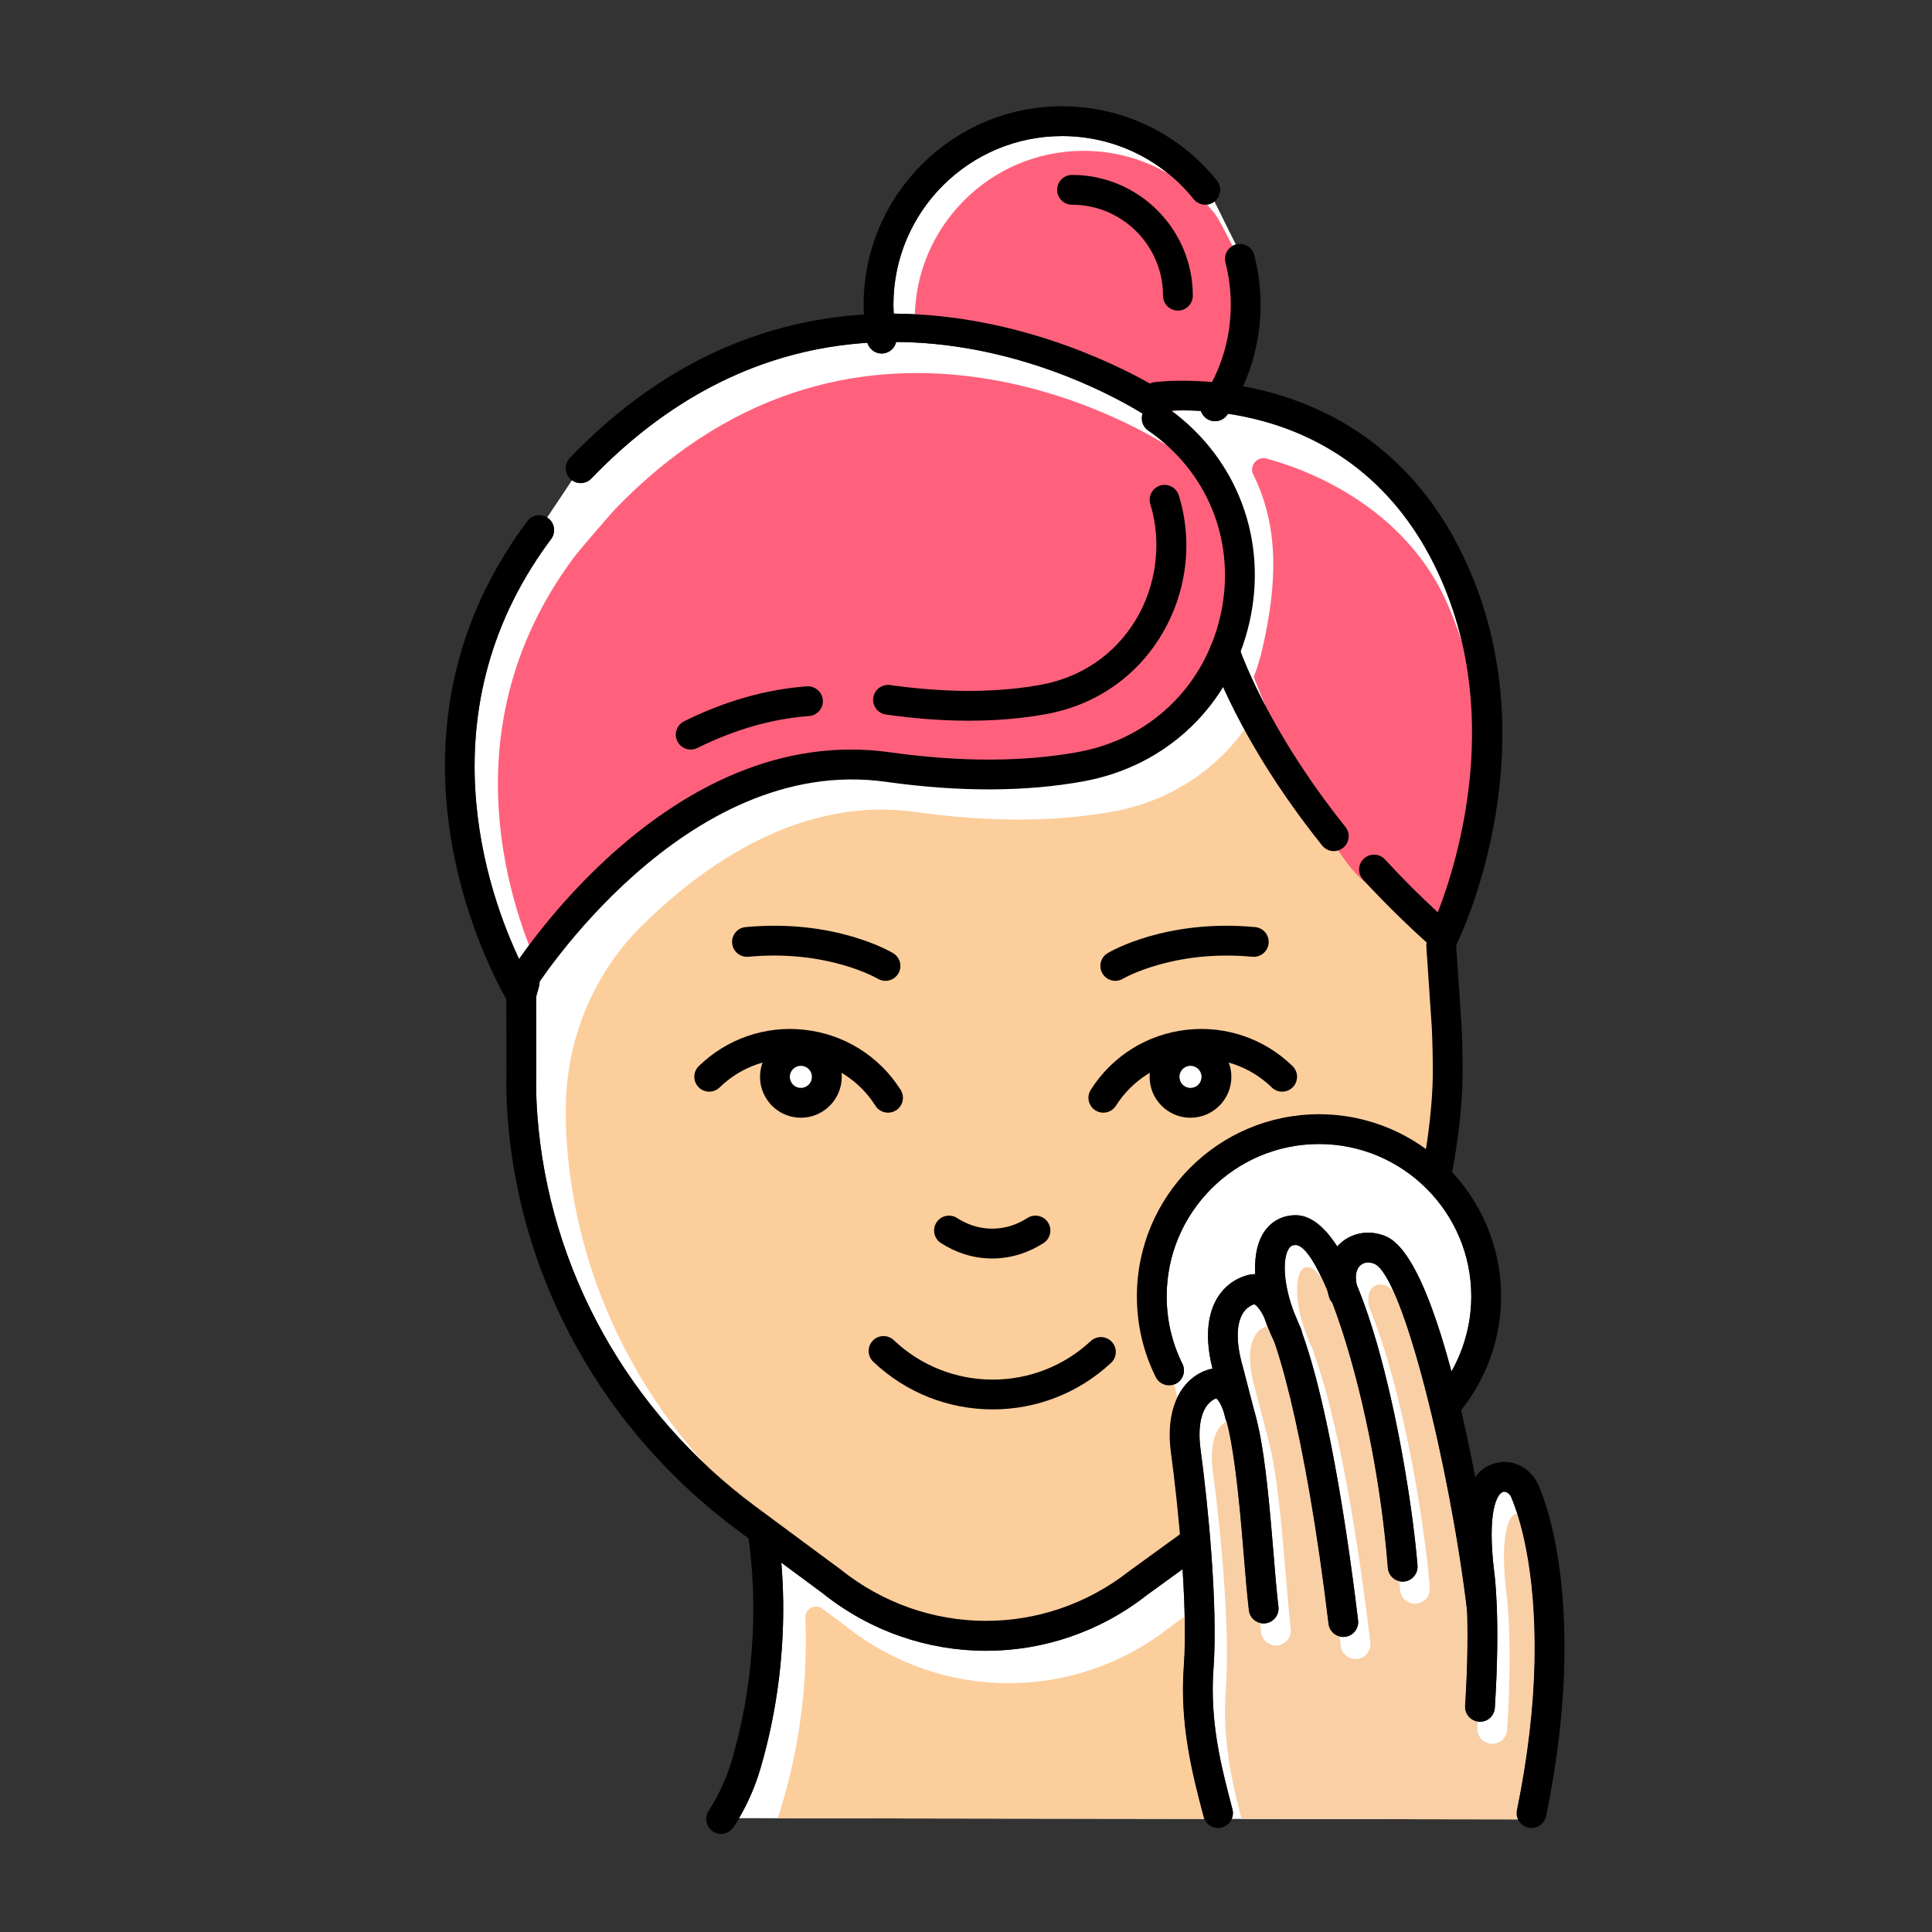 <svg xmlns="http://www.w3.org/2000/svg" id="Layer_1" viewBox="0 0 300 300"><rect x="0" y="0" width="300" height="300" fill="#333333" stroke="none"/><g><g fill="#fff"><path d="m185.347 30.923c-5.006-6.224-12.45-9.794-20.425-9.794-14.442 0-26.192 11.75-26.192 26.192 0 .462.039.923.063 1.384 18.758.09 34.151 7.677 39.787 10.861.212-.104.439-.187.685-.223.105-.014 3.664-.479 8.919-.012 1.913-3.696 2.929-7.792 2.929-12.01 0-2.219-.277-4.423-.826-6.551-.313-1.218.407-2.455 1.61-2.797l-3.314-6.686c-.996.785-2.441.628-3.236-.364z"></path><path d="m186.795 281.729c-1.624-6.204-3.645-13.925-2.981-22.976.31-4.212.164-9.654-.186-15.089l-5.45 3.949c-7.378 5.813-16.218 8.72-25.063 8.72-8.992 0-17.991-3.003-25.473-9.009l-6.319-4.677c.568 6.614.714 18.557-3.266 32.049-.791 2.682-1.915 5.235-3.312 7.63l72.295.111c-.046-.106-.112-.2-.143-.316z"></path><path d="m235.551 281.071c1.674-8.169 2.592-15.953 2.731-23.134.282-14.583-2.439-22.662-3.623-25.459-.233-.558-.791-.927-1.223-.825-.985.228-2.55 3.108-1.422 12.371.033.22 1.006 6.994.104 21.16-.081 1.274-1.133 2.239-2.457 2.162-1.274-.081-2.243-1.181-2.162-2.456.417-6.538.417-11.439.305-14.79-2.674-22.243-9.98-52.017-14.41-53.864-.807-.335-1.613-.242-2.159.249-.664.597-.835 1.704-.545 3.06 5.403 13.005 8.687 34.215 9.419 43.551.101 1.274-.851 2.388-2.126 2.488-.062.005-.122.007-.184.007-1.196 0-2.208-.92-2.303-2.133-1.272-16.216-5.041-31.811-8.636-41.186-.221-.247-.397-.541-.497-.88-.089-.299-.148-.592-.211-.885-1.88-4.503-3.664-7.18-4.956-7.18-.524 0-.818.159-1.088.587-.968 1.54-.888 5.455.923 10.134.073.164.144.341.217.511.217.53.437 1.062.699 1.607.099.206.154.421.188.636 4.442 12.181 7.454 34.012 8.743 44.793.152 1.269-.753 2.421-2.023 2.572-.092.011-.185.017-.277.017-1.155 0-2.154-.863-2.294-2.039-2.462-20.579-5.717-36.013-8.46-43.895-.015-.028-.035-.051-.049-.081-.577-1.202-1.04-2.395-1.447-3.576-.559-1.101-1.081-1.804-1.549-2.077-.81.264-1.44.787-1.874 1.559-.972 1.729-.948 4.61.069 8.115l1.782 6.888c1.466 4.93 2.199 12.442 2.977 21.953.258 3.154.502 6.135.78 8.465.152 1.269-.753 2.421-2.022 2.572-1.267.155-2.421-.753-2.573-2.022-.289-2.416-.536-5.439-.798-8.638-.446-5.461-1.248-15.258-2.641-20.644-.081-.154-.149-.316-.194-.491l-.272-1.054c-.355-1.014-.741-1.756-1.166-2.078-2.067.766-2.992 3.775-2.428 7.906 1.088 7.995 2.737 24.163 2.01 34.045-.607 8.284 1.225 15.287 2.843 21.465l.102.393c.136.517.076 1.036-.12 1.493l44.475.069c-.204-.436-.282-.934-.178-1.441z"></path><path d="m85.579 83.699c-.475.633-.929 1.268-1.371 1.902-18.834 27.157-7.532 55.502-2.96 64.651.288-.026.581-.001.872.084 1.226.36 1.928 1.646 1.568 2.872-.228.772-.365 1.299-.437 1.585l.013 11.718c-.009.679-.014 1.323-.014 1.967 0 1.377.06 2.907.179 4.549 1.752 24.054 14.121 46.263 33.933 60.93l13.104 9.701c13.228 10.616 31.672 10.698 44.924.262l7.825-5.673c-.423-4.87-.947-9.389-1.381-12.578-1.07-7.853 2.235-11.848 5.687-12.969.258-.084.517-.124.777-.161-1.388-5.438-.489-8.841.575-10.735 1.08-1.922 2.767-3.24 4.876-3.81.33-.089.731-.151 1.181-.14-.134-2.568.258-4.808 1.264-6.407 1.116-1.773 2.892-2.75 5.004-2.75 2.35 0 4.504 1.844 6.454 4.863.159-.177.313-.358.493-.52 1.88-1.689 4.575-2.101 7.03-1.076 3.967 1.654 7.435 10.616 10.203 20.997 2.003-3.537 3.082-7.562 3.082-11.669 0-13.04-10.61-23.649-23.649-23.649s-23.649 10.609-23.649 23.649c0 3.683.822 7.211 2.443 10.484.568 1.145.099 2.533-1.045 3.101-1.143.567-2.532.099-3.1-1.046-1.942-3.917-2.925-8.136-2.925-12.538 0-15.592 12.685-28.277 28.277-28.277 6.203 0 11.927 2.031 16.594 5.431.115-.715.231-1.43.327-2.142.5-3.752.753-7.09.753-9.92 0-2.213-.05-4.474-.149-6.72l-.853-12.639c-.016-.233.015-.458.065-.675-3.472-3.13-6.802-6.405-9.897-9.766-.866-.94-.806-2.403.134-3.27.943-.863 2.406-.806 3.27.135 2.588 2.809 5.339 5.564 8.208 8.216 3.132-8.067 10.48-31.728-.538-53.951-8.368-16.877-22.354-22.024-32.052-23.47-.027.041-.05.086-.078.127-.446.67-1.181 1.032-1.928 1.032-.441 0-.886-.125-1.28-.388-.45-.3-.752-.733-.908-1.21-1.989-.118-3.622-.092-4.761-.032-.056.13-.12.256-.201.377-.71 1.061-2.147 1.349-3.209.637-1.124-.749-17.71-11.552-39.157-11.689-.202.868-.895 1.579-1.827 1.753-.145.026-.286.04-.428.04-1.012 0-1.893-.682-2.186-1.665-12.886.823-27.183 5.763-40.784 18.961-.705.682-1.405 1.385-2.103 2.112-.453.474-1.062.712-1.669.712-.469 0-.921-.179-1.322-.464l-3.876 5.814c.052.032.107.057.157.095 1.024.769 1.232 2.22.465 3.242z"></path></g><path d="m184.068 220.607c-1.837-3.705-1.808-7.83-2.917-11.825-3.869-13.939 5.479-30.707 19.178-33.023 8.051-1.361 17.695 4.596 23.558 8.866.114-.714.477-1.408.573-2.121.5-3.752 1.253-6.112 1.253-8.942 0-2.213.389-4.413.289-6.659l-.736-12.997c-.016-.234-.436-4.025-.386-4.242-3.472-3.13-1.126-3.838-4.22-7.199-.858-.93-9.917-7.209-10.373-7.78-8.36-10.444-13.426-18.105-15.766-23.328-4.689 7.604-12.351 12.945-21.607 14.64-9.037 1.654-19.38 1.683-30.738.087-17.678-2.484-32.716 7.993-42.517 17.676-7.237 7.151-11.395 16.845-11.774 27.012-.01.271-.016.422-.016.422-.009.679-.014 1.323-.014 1.967 0 1.377.06 2.907.179 4.549 1.752 24.054 14.121 46.263 33.933 60.93l13.104 9.701c13.228 10.616 30.052 8.55 43.303-1.886l7.648-5.544c-.383-4.108-1.386-19.159-1.954-20.304z" fill="#fcce9c"></path><path d="m225.303 147.728c3.132-8.068 9.385-31.218-.538-53.951-5.412-12.4-17.287-19.621-28.123-22.574-1.454-.396-2.7 1.144-2.031 2.494 4 8.073 3.748 16.815 1.43 26.948-.353 1.545-.812 3.037-1.358 4.477 1.071 2.881 9.596 23.81 15.863 30.526 2.768 2.967 11.887 9.428 14.757 12.08z" fill="#ff617c"></path><path d="m124.544 165.508c-.455-.05-.905.082-1.261.37-.359.288-.581.698-.631 1.155-.099.942.584 1.79 1.526 1.892.948.098 1.791-.584 1.892-1.526.048-.456-.083-.904-.371-1.261-.288-.358-.699-.582-1.155-.63z" fill="#fff"></path><path d="m184.861 165.497c-.062 0-.124.004-.185.01-.456.049-.866.273-1.154.63s-.419.804-.371 1.261c.05.457.273.867.63 1.155.359.288.822.42 1.262.371.941-.101 1.625-.949 1.524-1.891-.095-.881-.842-1.536-1.706-1.536z" fill="#fff"></path><path d="m188.659 33.216c-5.006-6.224-12.45-9.794-20.425-9.794-14.442 0-26.192 11.75-26.192 26.192 0 1.167.104 2.326.256 3.475 18.672.14 33.978 7.688 39.594 10.862.212-.104.438-.187.685-.223.097-.014 3.153-.414 7.772-.104 2.66-4.188 4.076-9.015 4.076-14.011 0-2.219-.277-4.423-.826-6.551-.317-1.236-4.141-8.85-4.94-9.846z" fill="#ff617c"></path><path d="m89.203 86.435c-.475.633-.929 1.268-1.371 1.902-17.996 25.948-8.482 52.969-3.611 63.305 5.997-8.566 27.887-36.271 57.618-32.087 10.866 1.527 20.713 1.509 29.259-.056 11.069-2.027 19.506-10.118 22.02-21.115 2.49-10.896-1.549-21.743-10.54-28.308-.384-.281-.612-.433-.636-.449-.003-.002-.004-.004-.007-.006-.001 0-.002-.001-.002-.001-1.857-1.239-45.915-29.928-84.382 7.401-.705.682-1.405 1.385-2.103 2.112-.453.472-5.482 6.285-6.245 7.302z" fill="#ff617c"></path><path d="m187.04 282.436c-.046-.106-.112-.2-.143-.316l-.102-.392c-1.624-6.204-3.645-13.925-2.981-22.976.168-2.284.199-4.937.139-7.749l-2.268 1.644c-7.378 5.813-16.218 8.72-25.063 8.72-8.992 0-17.991-3.003-25.473-9.009l-3.455-2.558c-1.123-.831-2.699.009-2.64 1.405.288 6.908-.139 17.168-3.49 28.524-.493 1.672-.57 2.064-.853 2.604z" fill="#fcce9c"></path><path d="m235.345 235.085c-.985.228-2.55 3.108-1.422 12.371.033.22 1.006 6.994.104 21.16-.081 1.274-1.133 2.239-2.457 2.162-1.274-.081-2.243-1.181-2.162-2.456.022-.347.038-.67.058-1.009-1.175-.176-2.044-1.216-1.967-2.424.417-6.538.417-11.439.305-14.79-2.119-17.622-7.143-39.956-11.342-49.4-.403-.517-.791-.878-1.158-1.032-.807-.335-1.613-.242-2.159.249-.664.597-.836 1.704-.545 3.06 5.403 13.005 8.687 34.215 9.419 43.551.101 1.274-.851 2.388-2.126 2.488-.062.005-.122.007-.184.007-1.196 0-2.208-.92-2.303-2.133-.037-.467-.082-.932-.123-1.398-.953-.225-1.706-1.006-1.786-2.034-1.272-16.216-5.041-31.811-8.636-41.186-.221-.247-.397-.541-.497-.88-.089-.299-.148-.592-.211-.885-.293-.701-.582-1.341-.869-1.952-.811-1.158-1.553-1.796-2.178-1.796-.524 0-.818.159-1.088.587-.969 1.54-.888 5.455.923 10.134.073.164.145.341.217.511.217.53.438 1.062.7 1.607.099.207.154.421.188.636 4.442 12.181 7.454 34.013 8.743 44.793.152 1.269-.753 2.421-2.023 2.572-.092.011-.185.017-.277.017-1.155 0-2.154-.863-2.294-2.039-.061-.508-.124-.998-.186-1.5-.894-.233-1.607-.96-1.723-1.933-2.462-20.579-5.717-36.013-8.46-43.895-.015-.028-.035-.051-.049-.081-.332-.691-.619-1.378-.886-2.062-.068-.054-.136-.121-.202-.159-.81.264-1.44.787-1.874 1.559-.972 1.729-.948 4.61.069 8.115l1.782 6.888c1.466 4.93 2.199 12.442 2.977 21.953.258 3.154.502 6.135.78 8.465.152 1.269-.753 2.421-2.022 2.572-1.267.155-2.421-.753-2.573-2.022-.055-.461-.108-.963-.16-1.466-.908-.222-1.63-.983-1.748-1.967-.289-2.416-.536-5.439-.798-8.638-.446-5.461-1.248-15.258-2.641-20.644-.006-.011-.008-.023-.013-.034-1.853.938-2.674 3.825-2.139 7.75 1.088 7.995 2.737 24.163 2.01 34.045-.557 7.605.941 14.122 2.442 19.921l42.949.066c-.204-.435-.282-.934-.178-1.441 1.674-8.169 2.592-15.953 2.731-23.134.22-11.402-1.393-18.812-2.674-22.845-.091-.012-.181-.024-.264-.004z" fill="#f9cfa5"></path><g><g><g><path d="m154.072 195.418c-1.473 0-2.937-.229-4.353-.682-1.25-.401-2.464-.977-3.611-1.714-1.076-.691-1.387-2.122-.696-3.197.69-1.076 2.123-1.384 3.197-.696.807.519 1.656.922 2.52 1.199 1.924.615 3.986.613 5.913-.008.856-.276 1.696-.677 2.496-1.191 1.073-.688 2.507-.38 3.197.697.691 1.075.38 2.507-.696 3.197-1.136.729-2.339 1.302-3.576 1.701-1.43.461-2.906.694-4.391.694z"></path></g></g><g><g><path d="m154.154 218.851c-6.932 0-13.52-2.626-18.55-7.393-.926-.879-.966-2.343-.087-3.27.881-.929 2.345-.967 3.272-.087 4.165 3.949 9.623 6.123 15.365 6.123 5.669 0 11.072-2.125 15.216-5.983.935-.868 2.401-.819 3.27.117.871.935.818 2.4-.116 3.27-5.003 4.658-11.527 7.223-18.37 7.223z"></path></g></g><g><g><g><path d="m171.326 172.776c-.425 0-.853-.116-1.238-.36-1.079-.684-1.398-2.114-.714-3.193 3.338-5.264 8.803-8.664 14.993-9.328 6.03-.655 11.988 1.409 16.34 5.645.916.892.935 2.357.045 3.273-.892.915-2.356.936-3.272.044-3.362-3.272-7.967-4.857-12.619-4.362-4.78.513-9.001 3.139-11.58 7.205-.44.696-1.19 1.076-1.955 1.076z"></path></g></g><g><g><path d="m184.849 173.561c-1.443 0-2.834-.487-3.972-1.406-1.32-1.064-2.147-2.578-2.326-4.265-.181-1.683.304-3.338 1.369-4.659 1.064-1.32 2.577-2.146 4.262-2.327 1.687-.176 3.34.306 4.661 1.369 1.318 1.064 2.145 2.577 2.326 4.263.374 3.478-2.151 6.613-5.631 6.987-.231.026-.46.038-.689.038zm.012-8.064c-.062 0-.124.004-.185.01-.456.049-.866.273-1.154.63s-.419.804-.371 1.261c.05.457.273.867.63 1.155.359.288.822.42 1.262.371.941-.101 1.625-.949 1.524-1.891-.094-.881-.841-1.536-1.706-1.536z"></path></g></g></g><g><g><g><path d="m137.894 172.776c-.765 0-1.515-.38-1.955-1.075-2.579-4.066-6.8-6.692-11.58-7.205-4.668-.502-9.258 1.091-12.619 4.362-.914.892-2.382.871-3.272-.044-.89-.916-.871-2.381.045-3.273 4.352-4.234 10.298-6.3 16.34-5.645 6.19.664 11.655 4.063 14.993 9.328.684 1.079.365 2.509-.714 3.193-.383.243-.813.359-1.238.359z"></path></g></g><g><g><path d="m124.364 173.561c-.224 0-.452-.012-.681-.036-3.478-.374-6.004-3.508-5.632-6.986 0-.001 0-.002 0-.002.181-1.686 1.008-3.2 2.326-4.263 1.32-1.064 2.977-1.549 4.661-1.369 1.686.18 3.2 1.006 4.263 2.326 1.065 1.32 1.55 2.975 1.369 4.66-.35 3.251-3.108 5.67-6.306 5.67zm-1.713-6.529c-.099.942.584 1.79 1.526 1.892.948.098 1.791-.584 1.892-1.526.048-.456-.083-.904-.371-1.261-.288-.358-.699-.581-1.155-.63-.455-.05-.905.082-1.261.37-.358.289-.581.698-.631 1.155z"></path></g></g></g><g><g><path d="m173.183 152.303c-.786 0-1.555-.401-1.987-1.124-.655-1.093-.306-2.509.785-3.168.363-.218 9.046-5.347 22.923-4.053 1.273.12 2.207 1.247 2.088 2.519-.117 1.272-1.264 2.208-2.519 2.089-12.268-1.148-20.031 3.365-20.106 3.41-.372.222-.78.327-1.184.327z"></path></g></g><g><g><path d="m137.498 152.306c-.407 0-.816-.106-1.19-.33-.143-.084-7.895-4.56-20.103-3.41-1.258.113-2.4-.816-2.519-2.089-.119-1.272.815-2.4 2.088-2.519 13.871-1.296 22.558 3.835 22.921 4.054 1.094.661 1.445 2.083.785 3.176-.435.72-1.198 1.118-1.982 1.118z"></path></g></g><g><g><path d="m182.907 48.231c-1.277 0-2.314-1.036-2.314-2.314 0-7.79-6.337-14.128-14.128-14.128-1.277 0-2.314-1.036-2.314-2.314s1.036-2.314 2.314-2.314c10.343 0 18.756 8.414 18.756 18.756 0 1.278-1.037 2.314-2.314 2.314z"></path></g></g><g><g><path d="m80.935 154.87c-.417 0-.841-.112-1.22-.349-1.086-.676-1.418-2.102-.743-3.188 1-1.608 24.899-39.349 59.243-34.515 10.866 1.527 20.713 1.509 29.259-.056 11.069-2.027 19.506-10.118 22.02-21.115 2.49-10.896-1.549-21.743-10.54-28.308-.384-.281-.612-.433-.636-.449-1.062-.705-1.353-2.138-.651-3.203.702-1.064 2.135-1.36 3.203-.658 0 0 .297.195.815.573 10.509 7.674 15.23 20.348 12.319 33.076-2.933 12.83-12.779 22.271-25.696 24.636-9.037 1.654-19.38 1.683-30.738.087-31.365-4.407-54.44 32.009-54.67 32.378-.438.704-1.193 1.091-1.965 1.091z"></path></g></g><g><g><path d="m107.253 116.39c-.85 0-1.669-.471-2.073-1.284-.569-1.144-.104-2.533 1.041-3.102 6.301-3.133 12.717-4.961 19.068-5.434 1.259-.073 2.385.861 2.48 2.136.095 1.274-.862 2.385-2.136 2.48-5.751.427-11.589 2.097-17.351 4.963-.332.163-.683.241-1.029.241z"></path></g></g><g><g><path d="m150.488 111.911c-.111 0-.223 0-.336-.001-3.974-.017-8.207-.337-12.581-.953-1.265-.178-2.147-1.348-1.969-2.614.179-1.265 1.344-2.142 2.614-1.969 4.168.586 8.19.892 11.958.908 1.505.011 2.94-.032 4.35-.114 2.472-.143 4.864-.425 7.109-.836 6.25-1.144 11.468-4.704 14.692-10.023 3.263-5.382 4.121-12.12 2.297-18.023-.377-1.221.307-2.516 1.529-2.894 1.223-.375 2.517.307 2.894 1.527 2.242 7.254 1.234 15.195-2.763 21.788-3.92 6.465-10.246 10.79-17.815 12.176-2.431.445-5.015.749-7.675.904-1.398.083-2.844.124-4.304.124z"></path></g></g><g><g><path d="m153.115 256.332c-8.992 0-17.991-3.003-25.473-9.009l-13.033-9.646c-20.898-15.471-33.945-38.912-35.795-64.314-.127-1.753-.191-3.396-.191-4.884 0-.665.005-1.331.014-1.997l-.014-12.525c-.002-1.277 1.033-2.315 2.311-2.316h.003c1.277 0 2.312 1.034 2.314 2.312l.014 12.559c-.009.679-.014 1.323-.014 1.967 0 1.377.06 2.907.179 4.549 1.752 24.054 14.121 46.263 33.933 60.93l13.104 9.701c13.228 10.616 31.672 10.698 44.924.262l8.112-5.881c1.033-.746 2.48-.52 3.231.516.75 1.035.518 2.482-.517 3.232l-8.038 5.824c-7.379 5.814-16.218 8.72-25.064 8.72z"></path></g></g><g><g><path d="m222.979 185.063c-.158 0-.316-.017-.476-.05-1.252-.261-2.053-1.488-1.791-2.739.411-1.971.755-3.979 1.021-5.968.5-3.752.753-7.09.753-9.92 0-2.213-.05-4.474-.149-6.72l-.853-12.639c-.086-1.275.878-2.378 2.154-2.464 1.244-.097 2.377.877 2.464 2.153l.854 12.691c.105 2.367.157 4.696.157 6.978 0 3.033-.267 6.577-.794 10.532-.282 2.101-.645 4.222-1.08 6.304-.227 1.092-1.189 1.842-2.26 1.842z"></path></g></g><g><g><path d="m111.975 284.76c-.432 0-.869-.121-1.258-.373-1.071-.695-1.377-2.128-.682-3.2 1.559-2.404 2.764-5.03 3.584-7.803 5.61-19.015 2.495-35.107 2.463-35.267-.252-1.253.56-2.473 1.814-2.724 1.255-.253 2.473.561 2.724 1.814.14.7 3.368 17.385-2.562 37.487-.945 3.201-2.336 6.233-4.138 9.01-.444.685-1.187 1.056-1.945 1.056z"></path></g></g><g><g><g><g><path d="m189.134 283.85c-1.027 0-1.964-.689-2.237-1.729l-.102-.392c-1.624-6.204-3.645-13.925-2.981-22.976.699-9.502-.916-25.265-1.979-33.082-1.07-7.853 2.235-11.848 5.687-12.969 1.306-.423 2.651-.242 3.787.516 4.087 2.723 5.197 12.78 6.426 27.813.258 3.154.502 6.135.78 8.465.152 1.269-.753 2.421-2.022 2.572-1.267.155-2.421-.753-2.573-2.022-.289-2.416-.536-5.439-.798-8.638-.598-7.317-1.833-22.424-4.274-24.267-2.067.766-2.992 3.775-2.428 7.906 1.088 7.995 2.737 24.163 2.01 34.045-.607 8.284 1.225 15.287 2.843 21.465l.102.393c.324 1.236-.417 2.501-1.653 2.824-.197.051-.393.076-.588.076z"></path></g></g><g><g><path d="m208.581 254.183c-1.155 0-2.154-.863-2.294-2.039-3.478-29.076-8.541-47.902-11.506-49.629-.81.264-1.44.787-1.874 1.559-.972 1.729-.948 4.61.069 8.115l1.791 6.924c.319 1.238-.423 2.5-1.662 2.819-1.234.321-2.499-.424-2.818-1.661l-1.773-6.859c-1.732-5.968-.762-9.612.359-11.607 1.08-1.922 2.767-3.24 4.876-3.81.844-.228 2.147-.298 3.563.658 7.107 4.798 11.857 38.621 13.57 52.94.152 1.269-.753 2.421-2.023 2.572-.093.013-.187.018-.278.018z"></path></g></g><g><g><path d="m217.801 245.59c-1.196 0-2.208-.92-2.303-2.133-2.028-25.85-10.4-50.131-14.3-50.131-.524 0-.818.159-1.088.587-1.112 1.768-.845 6.663 1.839 12.252.553 1.152.068 2.535-1.085 3.087-1.154.553-2.534.068-3.088-1.084-3.182-6.628-3.804-13.191-1.583-16.72 1.116-1.773 2.892-2.75 5.004-2.75 11.042 0 17.819 40.454 18.913 54.397.101 1.274-.851 2.388-2.126 2.488-.061.005-.121.007-.183.007z"></path></g></g><g><g><path d="m230.114 252.265c-1.155 0-2.154-.863-2.294-2.039-2.662-22.257-9.987-52.139-14.425-53.99-.807-.335-1.613-.242-2.159.249-.752.675-.91 1.985-.434 3.595.363 1.225-.337 2.513-1.562 2.875s-2.513-.337-2.876-1.563c-1.003-3.391-.354-6.435 1.781-8.35 1.88-1.689 4.575-2.101 7.03-1.076 10.24 4.269 17.176 57.179 17.239 57.711.152 1.269-.753 2.421-2.023 2.572-.093.011-.185.016-.277.016z"></path></g></g><g><g><path d="m237.821 283.85c-.155 0-.31-.016-.467-.048-1.252-.256-2.059-1.479-1.803-2.731 1.674-8.169 2.593-15.953 2.731-23.134.282-14.583-2.439-22.662-3.623-25.459-.233-.558-.791-.927-1.223-.825-.985.228-2.55 3.108-1.422 12.371.033.22 1.006 6.994.104 21.16-.081 1.274-1.133 2.239-2.457 2.162-1.274-.081-2.243-1.181-2.162-2.456.866-13.595-.062-20.185-.072-20.25-.484-3.975-1.934-15.895 4.964-17.496 2.657-.615 5.408.868 6.532 3.533 1.612 3.811 4.275 12.434 3.987 27.349-.145 7.463-1.095 15.529-2.824 23.975-.225 1.095-1.189 1.849-2.265 1.849z"></path></g></g></g><g><g><path d="m224.801 220.173c-.52 0-1.044-.175-1.476-.533-.984-.816-1.119-2.275-.303-3.258 3.507-4.228 5.438-9.587 5.438-15.089 0-13.04-10.61-23.649-23.649-23.649s-23.649 10.609-23.649 23.649c0 3.683.822 7.211 2.443 10.484.568 1.145.099 2.533-1.045 3.101-1.143.567-2.532.099-3.1-1.046-1.942-3.917-2.925-8.136-2.925-12.538 0-15.592 12.685-28.277 28.277-28.277s28.277 12.685 28.277 28.277c0 6.578-2.309 12.986-6.505 18.043-.457.552-1.118.836-1.783.836z"></path></g></g></g><g><g><path d="m80.935 156.831c-.785 0-1.529-.401-1.957-1.081-.233-.371-23.046-37.5 1.43-72.788.473-.681.961-1.36 1.469-2.037.768-1.023 2.22-1.229 3.239-.464 1.023.766 1.231 2.217.464 3.239-.475.633-.929 1.268-1.371 1.902-18.834 27.157-7.532 55.502-2.96 64.651.288-.026.581-.001.872.084 1.226.36 1.928 1.646 1.568 2.872-.336 1.14-.49 1.794-.499 1.83-.211.91-.949 1.605-1.869 1.759-.129.022-.258.033-.386.033z"></path></g></g><g><g><path d="m90.155 75.016c-.577 0-1.154-.214-1.603-.645-.922-.884-.952-2.349-.066-3.271.737-.768 1.476-1.511 2.219-2.23 41.191-39.968 89.694-8.248 90.179-7.924 1.061.711 1.345 2.147.634 3.208-.71 1.061-2.147 1.349-3.209.637-1.857-1.239-45.915-29.928-84.382 7.401-.705.682-1.405 1.385-2.103 2.112-.453.474-1.062.712-1.669.712z"></path></g></g><g><g><path d="m188.669 65.407c-.441 0-.886-.125-1.28-.388-1.064-.708-1.353-2.144-.645-3.208 2.859-4.295 4.37-9.305 4.37-14.49 0-2.219-.277-4.423-.826-6.551-.318-1.238.428-2.498 1.665-2.817 1.241-.319 2.499.426 2.818 1.665.643 2.504.97 5.095.97 7.703 0 6.101-1.779 11.998-5.144 17.054-.446.669-1.181 1.032-1.928 1.032z"></path></g></g><g><g><path d="m136.897 54.895c-1.092 0-2.064-.777-2.272-1.891-.346-1.86-.523-3.772-.523-5.684 0-16.994 13.826-30.819 30.819-30.819 9.385 0 18.143 4.2 24.032 11.522.801.996.643 2.452-.352 3.253-.997.799-2.455.643-3.254-.353-5.006-6.224-12.45-9.794-20.425-9.794-14.442 0-26.192 11.75-26.192 26.192 0 1.628.149 3.255.444 4.836.233 1.256-.594 2.464-1.85 2.699-.144.026-.285.039-.427.039z"></path></g></g><g><g><path d="m224.127 147.882c-.56 0-1.107-.203-1.534-.581-3.853-3.41-7.535-7.015-10.941-10.713-.866-.94-.806-2.403.134-3.27.943-.863 2.406-.806 3.27.135 2.588 2.809 5.339 5.564 8.208 8.216 3.132-8.068 10.48-31.728-.538-53.951-13.708-27.646-42.512-23.838-42.801-23.794-1.261.179-2.437-.695-2.62-1.961-.182-1.265.694-2.437 1.96-2.62.319-.044 32.427-4.299 47.607 26.318 14.516 29.277-.042 59.646-.669 60.925-.318.648-.92 1.112-1.628 1.252-.149.029-.299.044-.448.044z"></path></g></g><g><g><path d="m207.113 132.161c-.678 0-1.351-.297-1.808-.868-13.012-16.256-17.167-28.95-17.337-29.482-.389-1.216.28-2.516 1.496-2.907 1.22-.39 2.519.279 2.91 1.494.041.123 4.111 12.472 16.543 28.004.798.998.637 2.454-.36 3.252-.425.341-.936.507-1.444.507z"></path></g></g></g></g></svg>